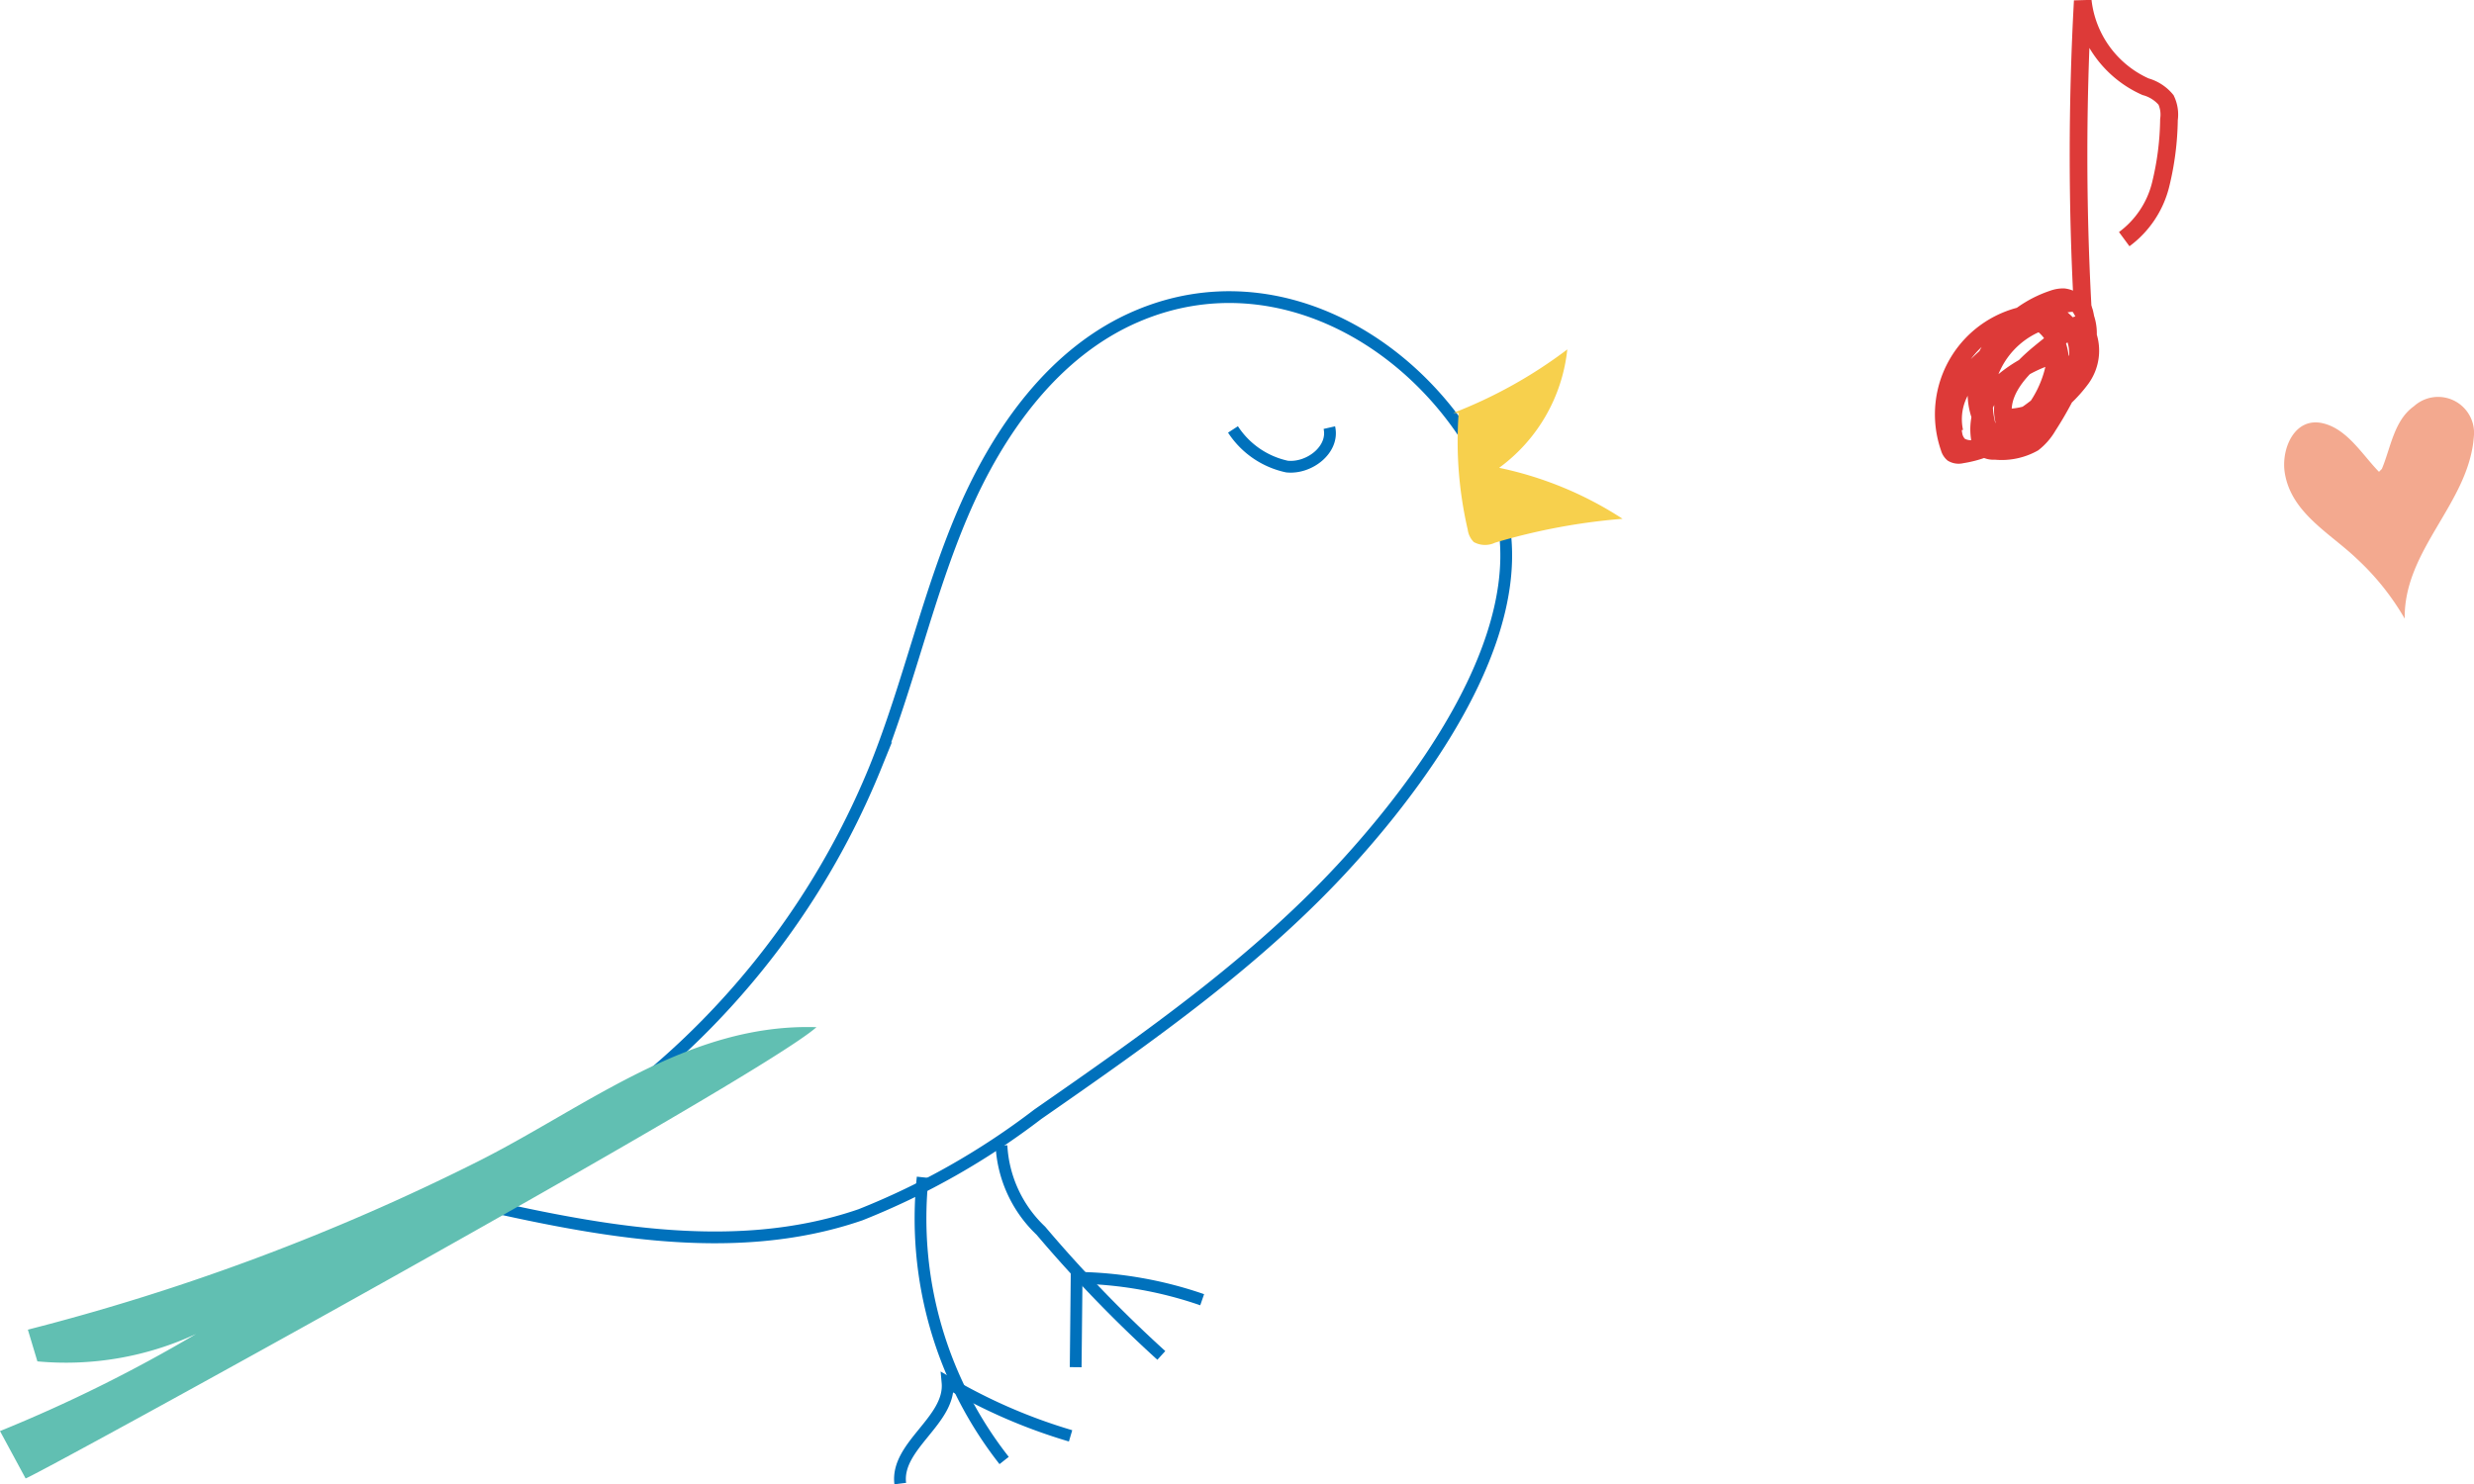 <svg xmlns="http://www.w3.org/2000/svg" viewBox="0 0 105.107 63.076"><path d="M48.3,13.439c-3.5,1.494-5.879,4.844-7.38,8.34s-2.3,7.256-3.714,10.79A33.722,33.722,0,0,1,19.225,50.9c5.711,1.323,11.787,2.632,17.33.724a31.535,31.535,0,0,0,7.534-4.271c4.684-3.257,9.413-6.554,13.24-10.786,3.436-3.8,8.407-10.621,6.05-15.989C60.874,14.87,54.42,10.823,48.3,13.439Z" fill="none" stroke="#0071bc" stroke-miterlimit="10" stroke-width="0.5"/><path d="M61.971,17.547a16.648,16.648,0,0,0,.384,4.956.927.927,0,0,0,.258.532.991.991,0,0,0,.907.026,26.309,26.309,0,0,1,5.415-1.014,15.348,15.348,0,0,0-5.244-2.167,7.164,7.164,0,0,0,2.895-5.03,19.931,19.931,0,0,1-4.848,2.7" fill="#f7d04d"/><path d="M52.383,18.249a3.644,3.644,0,0,0,2.294,1.578c.948.1,2.012-.724,1.8-1.655" fill="none" stroke="#0071bc" stroke-miterlimit="10" stroke-width="0.5"/><path d="M1.184,56.505l.405,1.348a13.139,13.139,0,0,0,6.74-1.164A62.728,62.728,0,0,1,0,60.815l1.087,2.011c.056.1,31.075-16.93,33.6-19.175-5.455-.175-9.807,3.41-14.418,5.724A94.831,94.831,0,0,1,1.184,56.505Z" fill="#61bfb2"/><path d="M39.2,50.03a16.66,16.66,0,0,0,3.46,12.035" fill="none" stroke="#0071bc" stroke-miterlimit="10" stroke-width="0.5"/><path d="M38.247,63.046c-.2-1.618,2.157-2.68,2.008-4.3a23.252,23.252,0,0,0,5.228,2.272" fill="none" stroke="#0071bc" stroke-miterlimit="10" stroke-width="0.5"/><path d="M42.547,48.683A5.376,5.376,0,0,0,44.22,52.3a56.328,56.328,0,0,0,5.118,5.3" fill="none" stroke="#0071bc" stroke-miterlimit="10" stroke-width="0.5"/><path d="M45.7,58.1l.039-3.8a16.976,16.976,0,0,1,5.335.933" fill="none" stroke="#0071bc" stroke-miterlimit="10" stroke-width="0.5"/><path d="M83.032,18.347a2.505,2.505,0,0,1,.7-2.329,12.082,12.082,0,0,1,2.937-2.641,2.538,2.538,0,0,1,1.347-.5.584.584,0,0,1,.352.1.611.611,0,0,1,.18.284,3.5,3.5,0,0,1-.3,2.482A14.674,14.674,0,0,1,87,18.113a2.5,2.5,0,0,1-.617.712,2.759,2.759,0,0,1-1.622.334.732.732,0,0,1-.417-.084.618.618,0,0,1-.219-.378,2.492,2.492,0,0,1,.73-2.255,5.966,5.966,0,0,1,2.1-1.271c.175-.071.4-.131.535,0a.466.466,0,0,1,.1.358,3.246,3.246,0,0,1-2.506,3.017.629.629,0,0,1-.352,0,.636.636,0,0,1-.315-.438,3.694,3.694,0,0,1,2.294-4.435.4.4,0,0,1,.636.342,4.765,4.765,0,0,1-4.009,5.3.5.5,0,0,1-.374-.048.486.486,0,0,1-.143-.237A4.31,4.31,0,0,1,86.29,13.34a1.982,1.982,0,0,1,1.188.133,1.858,1.858,0,0,1,.659,2.253,3.083,3.083,0,0,1-3.017,2.019c-.2-1.081.684-2.038,1.532-2.737q.684-.564,1.4-1.087a.433.433,0,0,1,.313-.117.38.38,0,0,1,.231.2,2.02,2.02,0,0,1-.166,2.071,5.9,5.9,0,0,1-1.589,1.486,7.331,7.331,0,0,1-2.877,1.485.885.885,0,0,1-.725-.105A.823.823,0,0,1,83,18.5a3.219,3.219,0,0,1,.825-2.8,9.538,9.538,0,0,1,2.417-1.819.612.612,0,0,1,.467-.125.512.512,0,0,1,.188.12c.829.751.73,2.086.363,3.143-.254.729-.7,1.509-1.464,1.655a1.6,1.6,0,0,1-1.674-1.031,2.864,2.864,0,0,1,.09-2.078,4.9,4.9,0,0,1,3-2.852,1.285,1.285,0,0,1,.465-.082,1,1,0,0,1,.718.453,2.006,2.006,0,0,1,.178,1.8,4.28,4.28,0,0,1-1.048,1.537,10.056,10.056,0,0,1-2.653,1.932" fill="none" stroke="#dd3a38" stroke-miterlimit="10" stroke-width="0.75"/><path d="M88.485,13.136a119.744,119.744,0,0,1,0-13.1,4.549,4.549,0,0,0,2.667,3.649,1.727,1.727,0,0,1,.872.562,1.456,1.456,0,0,1,.124.834,12.2,12.2,0,0,1-.36,2.789,4.1,4.1,0,0,1-1.541,2.293" fill="none" stroke="#dd3a38" stroke-miterlimit="10" stroke-width="0.75"/><path d="M102.556,17.263c-.853.609-.983,1.763-1.364,2.664l-.122.123c-.7-.713-1.325-1.792-2.35-2.054-1.234-.317-1.818,1.084-1.652,2.1.273,1.708,1.932,2.565,3.067,3.654a10.871,10.871,0,0,1,2.028,2.54c-.043-2.941,2.73-4.9,2.938-7.739A1.527,1.527,0,0,0,102.556,17.263Z" fill="#f3a98f"/></svg>